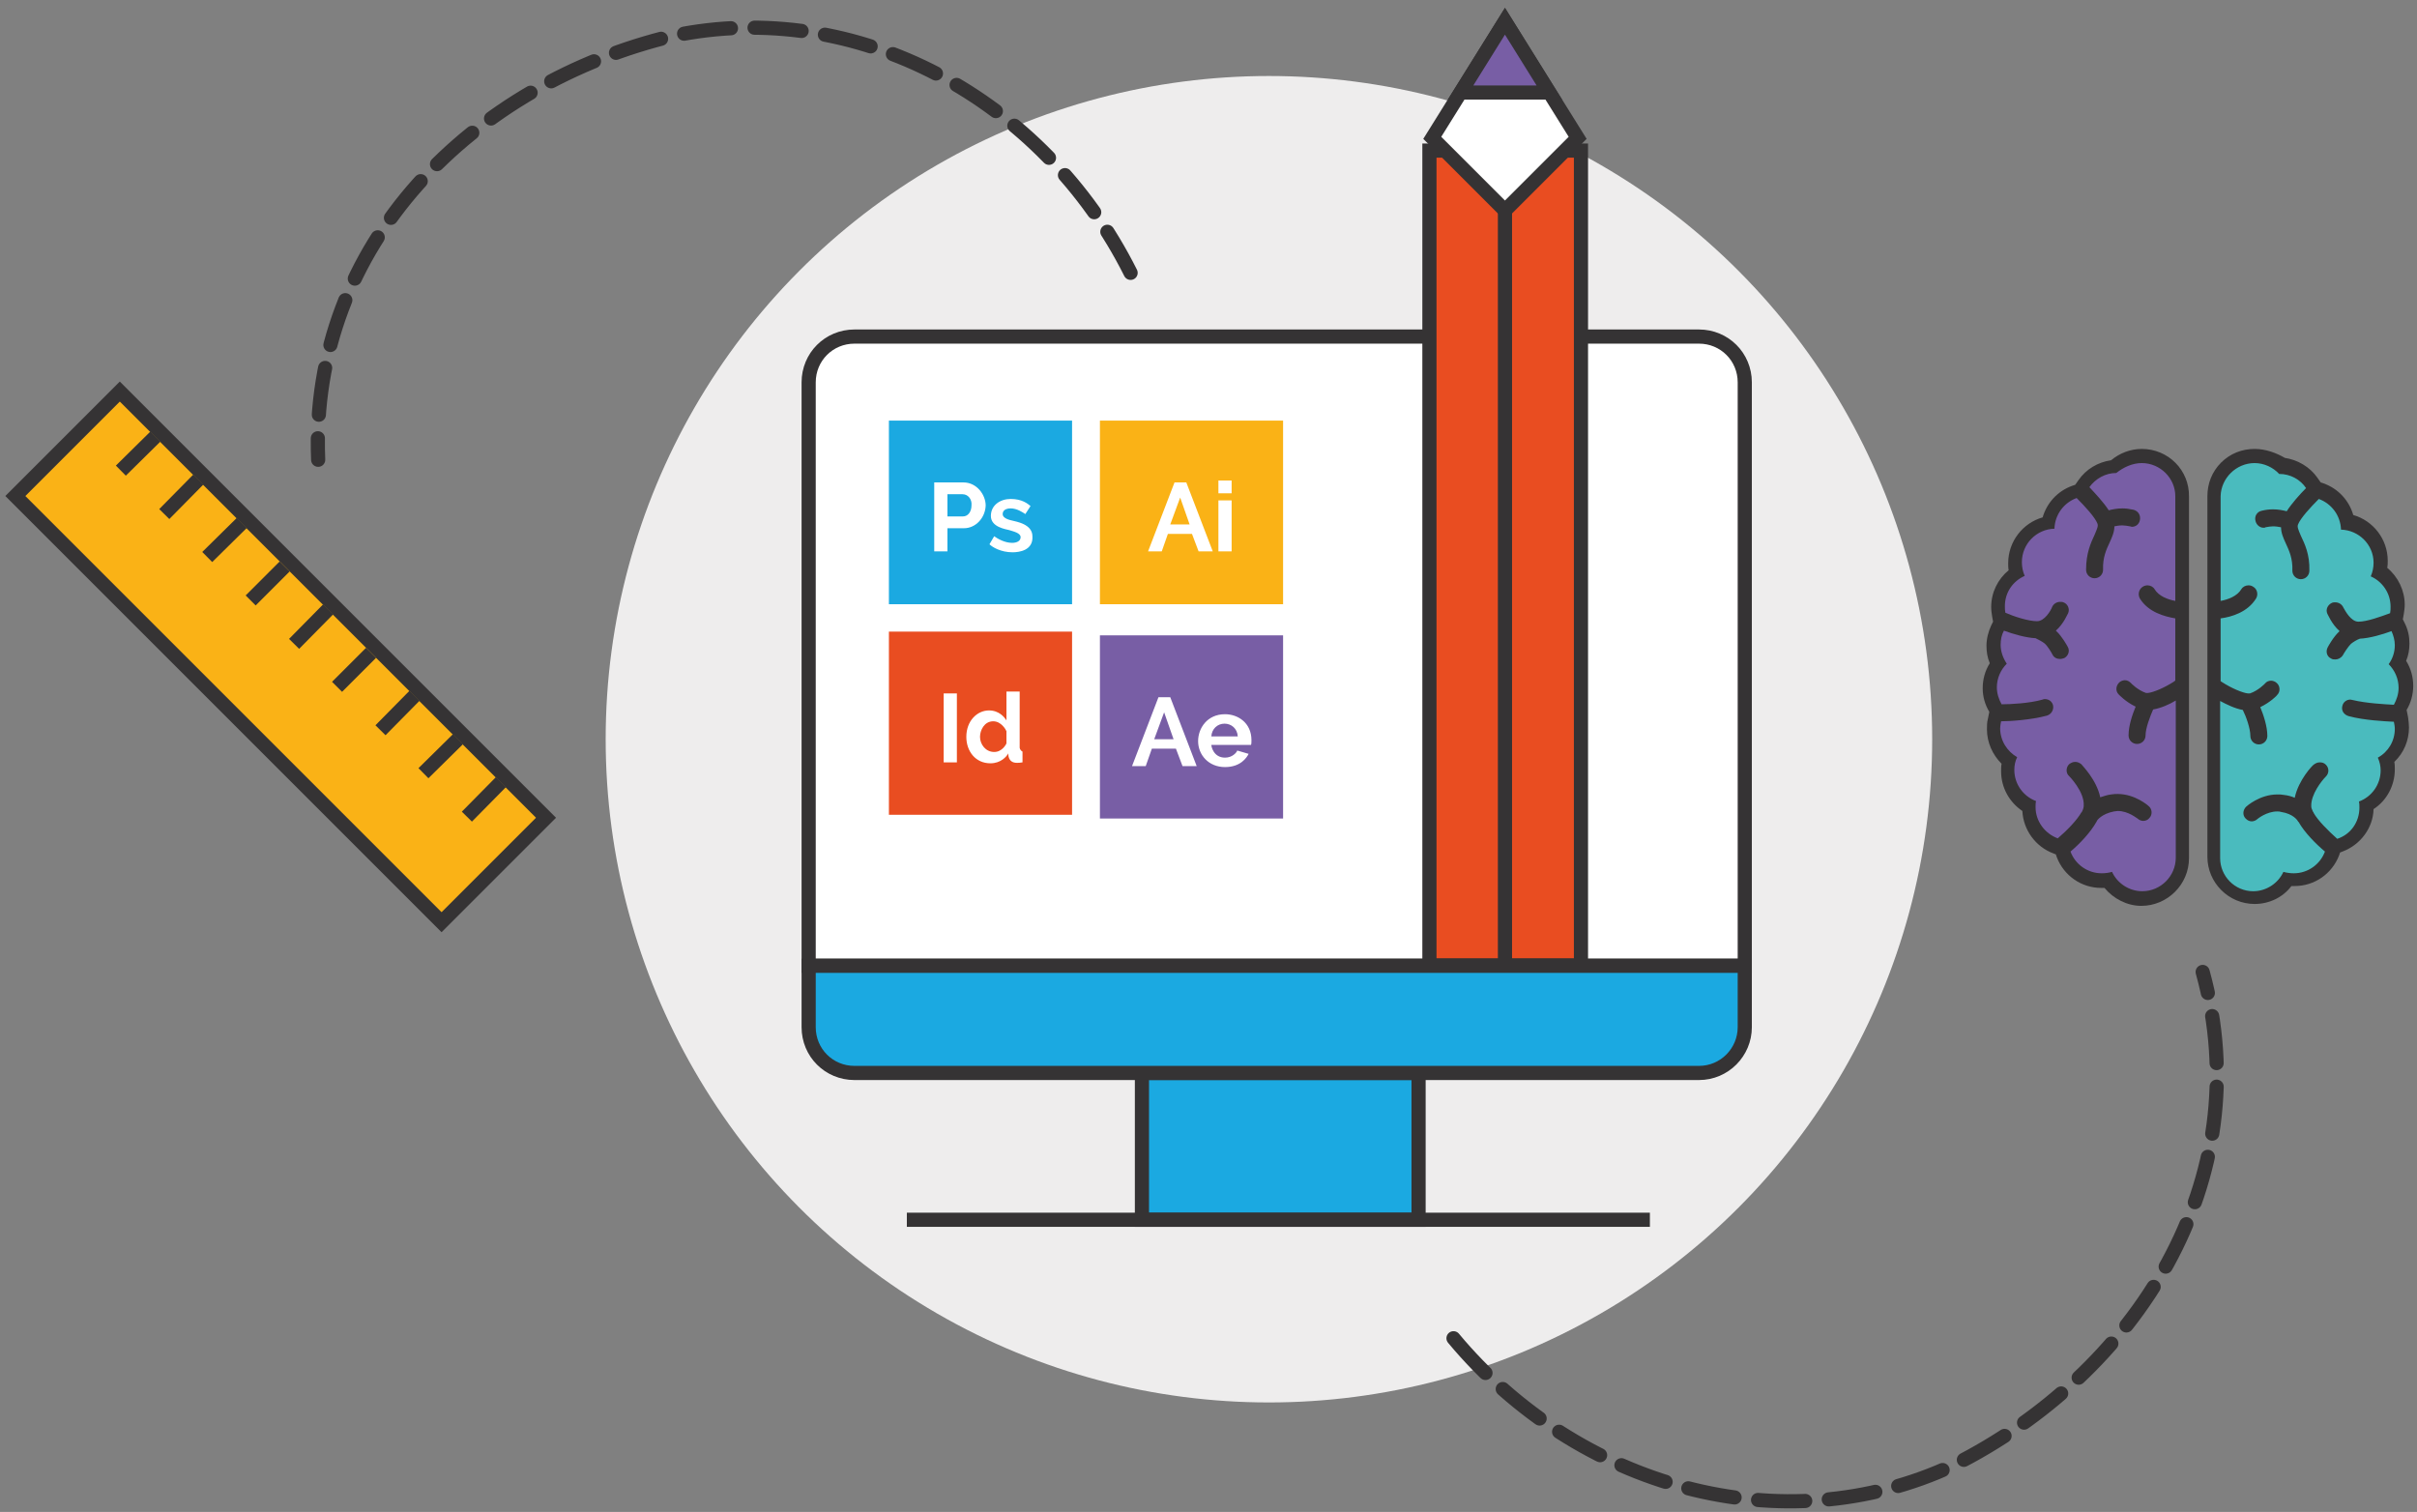 <?xml version="1.0" encoding="utf-8"?>
<!-- Generator: Adobe Illustrator 21.0.0, SVG Export Plug-In . SVG Version: 6.00 Build 0)  -->
<svg version="1.1" id="Vrstva_1" xmlns="http://www.w3.org/2000/svg" xmlns:xlink="http://www.w3.org/1999/xlink" x="0px" y="0px"
	 viewBox="0 0 512 320.3" style="enable-background:new 0 0 512 320.3;" xml:space="preserve">
<rect x="0" y="0" width="512" height="320.3" fill="#808080" stroke="none"/>
<style type="text/css">
	.st0{fill:#EEEDED;}
	.st1{fill:#FAB216;stroke:#353334;stroke-width:3;stroke-miterlimit:10;}
	.st2{fill:none;stroke:#353334;stroke-width:3;stroke-miterlimit:10;}
	.st3{fill:#FFFFFF;stroke:#353334;stroke-width:3;stroke-miterlimit:10;}
	.st4{fill:#1BA9E1;stroke:#353334;stroke-width:3;stroke-miterlimit:10;}
	.st5{fill:#E94D21;stroke:#353334;stroke-width:3;stroke-miterlimit:10;}
	.st6{fill:#785EA5;stroke:#353334;stroke-width:3;stroke-miterlimit:10;}
	.st7{fill:none;stroke:#353334;stroke-width:3;stroke-linecap:round;stroke-miterlimit:10;stroke-dasharray:10,5;}
	.st8{fill:#1BA9E1;}
	.st9{fill:#FAB216;}
	.st10{fill:#E94D21;}
	.st11{fill:#785EA5;}
	.st12{fill:#4ABBBE;}
	.st13{fill:#353334;}
</style>
<circle id="XMLID_101_" class="st0" cx="268.8" cy="156.6" r="140.5"/>
<g id="XMLID_89_">
	
		<rect id="XMLID_100_" x="43.8" y="75.3" transform="matrix(0.707 -0.707 0.707 0.707 -80.952 82.808)" class="st1" width="31.3" height="127.7"/>
	<g id="XMLID_90_">
		<line id="XMLID_99_" class="st2" x1="32.9" y1="92.5" x2="25.6" y2="99.7"/>
		<line id="XMLID_98_" class="st2" x1="51.2" y1="110.8" x2="43.9" y2="118"/>
		<line id="XMLID_97_" class="st2" x1="69.5" y1="129.1" x2="62.3" y2="136.4"/>
		<line id="XMLID_96_" class="st2" x1="87.8" y1="147.4" x2="80.6" y2="154.7"/>
		<line id="XMLID_95_" class="st2" x1="106.1" y1="165.7" x2="98.9" y2="173"/>
		<line id="XMLID_94_" class="st2" x1="97" y1="156.6" x2="89.7" y2="163.8"/>
		<line id="XMLID_93_" class="st2" x1="78.6" y1="138.3" x2="71.4" y2="145.5"/>
		<line id="XMLID_92_" class="st2" x1="60.3" y1="120" x2="53.1" y2="127.2"/>
		<line id="XMLID_91_" class="st2" x1="42" y1="101.6" x2="34.8" y2="108.9"/>
	</g>
</g>
<path id="XMLID_88_" class="st3" d="M369.6,204.6H171.3V81c0-5.4,4.3-9.7,9.7-9.7h178.9c5.4,0,9.7,4.3,9.7,9.7V204.6z"/>
<rect id="XMLID_61_" x="241.9" y="227.3" class="st4" width="58.6" height="31.1"/>
<line id="XMLID_43_" class="st3" x1="192.1" y1="258.4" x2="349.5" y2="258.4"/>
<path id="XMLID_85_" class="st4" d="M359.9,227.3H181c-5.4,0-9.7-4.3-9.7-9.7v-13h198.3v13C369.6,222.9,365.3,227.3,359.9,227.3z"/>
<g id="XMLID_78_">
	<g id="XMLID_82_">
		<rect id="XMLID_84_" x="302.8" y="31.9" class="st5" width="32.1" height="172.6"/>
		<line id="XMLID_83_" class="st2" x1="318.8" y1="31.9" x2="318.8" y2="204.6"/>
	</g>
	<g id="XMLID_79_">
		<polygon id="XMLID_81_" class="st3" points="318.8,4.5 334.2,29.2 318.8,44.6 303.4,29.2 		"/>
		<polygon id="XMLID_80_" class="st6" points="318.8,4.5 309.4,19.6 328.2,19.6 		"/>
	</g>
</g>
<path id="XMLID_77_" class="st7" d="M307.9,283.5c26.4,31.7,69.7,43.8,105.9,26.9c38.5-19.3,65-60.2,52.8-104.5"/>
<path id="XMLID_76_" class="st7" d="M239.5,57.8c-18.5-36.9-58-58.4-97-50.2c-41.9,10-77,43.9-75.1,89.8"/>
<g id="XMLID_70_">
	<path id="XMLID_75_" class="st8" d="M203.9,104.7h-3.2v4.7h3.3c1,0,1.8-0.9,1.8-2.4C205.9,105.8,205.1,104.7,203.9,104.7z"/>
	<path id="XMLID_71_" class="st8" d="M188.3,89.1V128h38.8V89.1H188.3z M204.2,111.9h-3.5v4.9h-2.8v-14.6h6.2c2.8,0,4.7,2.6,4.7,4.9
		C208.7,109.7,206.7,111.9,204.2,111.9z M214.5,117c-2.5,0-4.3-1.1-4.9-1.7l1-1.7c0.7,0.5,2.2,1.4,3.8,1.4c1,0,1.8-0.4,1.8-1.2
		c0-0.9-1.5-1.2-2.4-1.5c-0.7-0.2-3.9-0.6-3.9-3c0-2.3,2-3.6,4.2-3.6c2.4,0,3.6,1,4.2,1.5l-1.1,1.7c-0.6-0.4-1.8-1.2-3.1-1.2
		c-1,0-1.7,0.4-1.7,1.2c0,1,1.7,1.3,2.1,1.4c0.7,0.2,4.2,0.7,4.2,3.3C218.9,116.6,215.9,117,214.5,117z"/>
</g>
<g id="XMLID_39_">
	<path id="XMLID_64_" class="st9" d="M233,89.1V128h38.8V89.1H233z M253.9,116.8l-1.4-3.7h-5.1l-1.3,3.7h-2.9l5.6-14.6h2.5l5.6,14.6
		H253.9z M260.9,116.8h-2.8V106h2.8V116.8z M260.9,104.5h-2.8v-2.7h2.8V104.5z"/>
	<polygon id="XMLID_41_" class="st9" points="247.9,111.1 252,111.1 250,105.4 	"/>
</g>
<g id="XMLID_26_">
	<path id="XMLID_38_" class="st10" d="M210.4,152.8c-1.9,0-2.8,1.9-2.8,3.3c0,1.6,1.2,3.2,3,3.2c1.7,0,2.5-1.6,2.6-1.8v-2.6
		C213.1,154.6,212.1,152.8,210.4,152.8z"/>
	<path id="XMLID_40_" class="st10" d="M188.3,133.8v38.8h38.8v-38.8H188.3z M202.7,161.5h-2.8v-14.6h2.8V161.5z M216.6,161.5
		c-0.5,0.1-0.9,0.1-1.2,0.1c-2,0-1.8-2-1.8-2c-0.4,0.7-1.6,2.1-3.8,2.1c-3.2,0-5.1-2.6-5.1-5.6c0-3.4,2.3-5.6,4.8-5.6
		c2.2,0,3.3,1.5,3.7,2.1v-6.1h2.8v11.9c0,0.3,0.4,0.8,0.6,0.8V161.5z"/>
</g>
<g id="XMLID_11_">
	<path id="XMLID_25_" class="st11" d="M259.4,153.3c-1.5,0-2.7,1.1-2.8,2.7h5.6C262.1,154.3,260.8,153.3,259.4,153.3z"/>
	<polygon id="XMLID_16_" class="st11" points="244.5,156.6 248.6,156.6 246.6,150.9 	"/>
	<path id="XMLID_12_" class="st11" d="M233,134.6v38.8h38.8v-38.8H233z M250.5,162.3l-1.4-3.7H244l-1.3,3.7h-2.9l5.6-14.6h2.5
		l5.6,14.6H250.5z M265,157.8h-8.4c0,0.4,0.5,2.7,2.9,2.7c1.5,0,2.4-1,2.6-1.5l2.4,0.7c-0.4,0.8-1.7,2.8-5,2.8
		c-3.5,0-5.7-2.6-5.7-5.5c0-2.7,1.9-5.7,5.7-5.7c2.7,0,5.6,1.8,5.6,5.5C265.1,157,265.1,157.7,265,157.8z"/>
</g>
<g id="XMLID_10_">
	<path class="st12" d="M477.6,190.3c-4.7,0-8.5-3.8-8.5-8.5v-35.9l2.2,1.2c1.1,0.6,2.8,1.4,4.3,1.7l0.8,0.1l0.3,0.7
		c0.5,1.1,1.8,4,1.8,6.2c0,0.2,0.1,0.3,0.3,0.3c0.2,0,0.3-0.1,0.3-0.3c0-1.4-0.5-3.3-1.4-5.5l-0.6-1.3l1.3-0.6
		c1.8-0.9,3.1-2.2,3.2-2.3c0.1-0.1,0.1-0.3,0-0.4c-0.1-0.1-0.2-0.1-0.2-0.1c-0.1,0-0.1,0-0.2,0.1c0,0,0,0,0,0c0,0-1.6,1.7-3.9,2.5
		c-0.2,0.1-0.3,0.1-0.5,0.1l-0.1,0l-0.1,0l-0.1,0l-0.2,0c-1.6-0.1-4.3-1.4-6.2-2.7l-0.9-0.4l-0.1-1v-14.5l1.3-0.2
		c2.1-0.3,4.9-1.1,6.4-3.5c0.1-0.1,0-0.3-0.1-0.4c0,0-0.1,0-0.2,0c0,0-0.2,0-0.3,0.1c-1.3,2-3.6,2.8-5.4,3.1l-1.8,0.3v-23
		c0-0.1,0-0.3,0-0.4c0-0.2,0-0.4,0-0.6c0-2.3,0.9-4.4,2.5-6c1.6-1.6,3.8-2.5,6-2.5c2.2,0,4.3,0.9,5.9,2.4c2.5,0.2,4.9,1.5,6.3,3.6
		l0.7,1l-0.9,0.9c-1.2,1.2-2.9,3-3.9,4.6l-0.6,0.9l-1-0.3c-0.8-0.2-1.7-0.3-2.5-0.3c-0.7,0-1.4,0.1-2.1,0.3c-0.1,0-0.2,0.1-0.2,0.1
		c0,0-0.1,0.1,0,0.2c0,0.2,0.2,0.2,0.3,0.2c0.7-0.2,1.4-0.2,2-0.2c0.7,0,1.4,0.1,2,0.2l1.1,0.3l0,1.2c0,0.9,0.4,1.8,0.9,2.8
		c0.7,1.6,1.6,3.5,1.6,6.5c0,0.2,0.1,0.3,0.3,0.3c0.2,0,0.3-0.1,0.3-0.3c0.1-3.1-0.9-5.1-1.6-6.7c-0.7-1.4-1.1-2.4-0.6-3.6
		c0.7-1.7,3.3-4.4,4.7-5.9l0.7-0.7l0.9,0.3c2.9,1,5,3.6,5.6,6.5c4,0.7,7.1,4.2,7.1,8.4c0,0.7-0.1,1.5-0.3,2.2
		c2.4,1.6,3.8,4.2,3.8,7.1c0,0.6-0.1,1.1-0.2,1.7l-0.2,0.8l-0.8,0.3c-1.8,0.7-5.1,1.9-7.3,1.9c-2.9,0-4.5-3.8-4.6-4
		c-0.1-0.1-0.2-0.2-0.3-0.2c0,0-0.1,0-0.1,0c-0.1,0-0.1,0.1-0.2,0.2c0,0.1,0,0.1,0,0.2c0,0,0.8,1.8,2.2,3.1l1.3,1.1l-1.3,1.1
		c-0.8,0.7-1.6,2-2.2,3c-0.1,0.1,0,0.3,0.1,0.4c0,0,0.1,0,0.1,0c0.1,0,0.2,0,0.3-0.2c0,0,1-1.9,2-2.8c0.8-0.7,2-1.3,2.4-1.4l0.2-0.1
		l0.3,0c1.5-0.1,3.7-0.6,6.3-1.5l1.3-0.5l0.6,1.2c0.5,1.1,0.8,2.4,0.8,3.6c0,1.4-0.3,2.7-0.9,3.9c1.1,1.5,1.7,3.3,1.7,5.1
		c0,1.5-0.4,3-1.2,4.3l-0.5,0.8l-0.9,0c-2.1-0.1-6.1-0.3-9-1.1c0,0,0,0,0,0c-0.2,0-0.3,0.1-0.3,0.2c0,0.1,0,0.2,0,0.2
		c0,0,0.1,0.1,0.2,0.1c3.2,0.9,7.5,1.1,9.3,1.1l1.2,0l0.3,1.1c0.1,0.6,0.2,1.2,0.2,1.9c0,2.6-1.2,5.1-3.3,6.7
		c0.2,0.7,0.3,1.4,0.3,2.1c0,3.2-1.8,6.1-4.5,7.5c0,0.1,0,0.3,0,0.4c0,3.6-2.3,6.8-5.7,8l-0.8,0.3l-0.7-0.6c-1.2-1-4.1-3.7-5.3-5.9
		l0-0.1l0-0.1l0,0l-0.1-0.2c-0.3-0.6-0.4-1.1-0.5-1.6c-0.1-3,2.3-6.2,3.6-7.4c0.1-0.1,0.1-0.3,0-0.4c-0.1-0.1-0.2-0.1-0.2-0.1
		c-0.1,0-0.1,0-0.2,0.1c0,0-2.9,2.9-3.6,6.2l-0.4,1.8l-1.7-0.7c-0.6-0.3-1.3-0.4-2-0.6c-0.4-0.1-0.7-0.1-1.1-0.1
		c-3.2,0-5.6,2.2-5.6,2.2c-0.1,0.1-0.1,0.3,0,0.4c0.1,0.1,0.2,0.1,0.2,0.1c0.1,0,0.1,0,0.2-0.1c0.1-0.1,2.3-2,5.2-2
		c0.3,0,0.7,0,1,0.1c3.1,0.5,4.4,2.3,4.6,2.6l0.1,0.1l0.1,0.1c1.2,2.2,3.5,4.4,5.2,5.9l0.8,0.7l-0.4,1c-1.2,3.3-4.5,5.6-8,5.6
		c-0.5,0-0.9,0-1.4-0.1C483.2,188.8,480.5,190.3,477.6,190.3z"/>
	<path class="st13" d="M477.6,98.1c2,0,3.9,0.9,5.2,2.3h0c2.4,0,4.5,1.2,5.7,3c-1.3,1.3-3,3.2-4.1,4.9c-0.8-0.2-1.8-0.4-2.9-0.4
		c-0.8,0-1.6,0.1-2.4,0.3c-1,0.2-1.6,1.2-1.3,2.2c0.2,0.8,0.9,1.4,1.7,1.4c0.1,0,0.3,0,0.4-0.1c0.6-0.1,1.1-0.2,1.6-0.2
		c0.6,0,1.2,0.1,1.7,0.2c0,1.2,0.5,2.3,1,3.4c0.7,1.5,1.5,3.2,1.4,5.8c0,1,0.8,1.8,1.8,1.8c0,0,0,0,0,0c1,0,1.8-0.8,1.8-1.8
		c0.1-3.5-1-5.7-1.8-7.4c-0.6-1.4-0.8-1.9-0.6-2.4c0.5-1.3,2.6-3.6,4.4-5.4c2.7,1,4.6,3.5,4.7,6.5c3.8,0.1,6.9,3.2,6.9,7
		c0,1-0.2,2-0.6,2.9c2.5,1.1,4.2,3.6,4.2,6.4c0,0.5,0,0.9-0.1,1.4c-1.9,0.7-4.9,1.8-6.7,1.8c-1.6,0-2.8-2.3-3.2-3
		c-0.3-0.7-1-1.1-1.7-1.1c-0.2,0-0.5,0-0.7,0.1c-0.9,0.4-1.4,1.4-1,2.3c0.1,0.1,0.9,2.2,2.6,3.7c0,0-0.1,0.1-0.1,0.1
		c-1.2,1.1-2.3,3.1-2.4,3.3c-0.5,0.9-0.2,2,0.7,2.4c0.3,0.2,0.6,0.2,0.9,0.2c0.6,0,1.2-0.3,1.6-0.9c0.2-0.4,1.1-1.8,1.7-2.4
		c0.5-0.4,1.3-0.9,1.9-1.1c2.1-0.1,4.8-0.9,6.7-1.6c0.4,0.9,0.7,1.9,0.7,3c0,1.5-0.5,2.9-1.3,4c1.3,1.3,2.1,3.1,2.1,5
		c0,1.3-0.4,2.5-1,3.6c-1.8-0.1-5.8-0.3-8.7-1c-0.2,0-0.3-0.1-0.5-0.1c-0.8,0-1.5,0.5-1.7,1.3c-0.3,1,0.3,1.9,1.3,2.2
		c3.3,0.9,7.7,1.1,9.6,1.2c0.1,0.5,0.2,1,0.2,1.5c0,2.6-1.4,4.9-3.6,6.1c0.4,0.9,0.6,1.8,0.6,2.7c0,3-1.9,5.6-4.6,6.6
		c0.1,0.4,0.1,0.9,0.1,1.3c0,3.1-1.9,5.7-4.7,6.6c-2-1.8-4.1-3.9-5-5.5c0-0.1,0-0.1-0.1-0.2c0,0-0.1-0.1-0.1-0.2
		c-0.2-0.4-0.3-0.7-0.3-1c-0.1-2.5,2.2-5.4,3.1-6.3c0.7-0.7,0.7-1.8,0-2.5c-0.4-0.4-0.8-0.5-1.3-0.5c-0.5,0-0.9,0.2-1.3,0.5
		c-0.2,0.1-3.2,3.2-4,7c-0.7-0.3-1.4-0.5-2.3-0.6c-0.5-0.1-0.9-0.1-1.4-0.1c-3.7,0-6.5,2.5-6.6,2.6c-0.7,0.7-0.8,1.8-0.1,2.5
		c0.4,0.4,0.8,0.6,1.3,0.6c0.4,0,0.9-0.2,1.2-0.5c0,0,1.9-1.6,4.2-1.6c0.3,0,0.5,0,0.8,0.1c2.6,0.4,3.5,1.8,3.6,2
		c0,0.1,0.1,0.1,0.1,0.1c1.3,2.3,3.7,4.7,5.6,6.3c-1,2.7-3.6,4.6-6.6,4.6c-0.7,0-1.5-0.1-2.2-0.3c-1.1,2.4-3.6,4.1-6.4,4.1
		c-3.9,0-7-3.2-7-7v-33.3c1.3,0.7,3.1,1.6,4.8,1.9c0.7,1.4,1.6,3.9,1.6,5.5c0,1,0.8,1.8,1.8,1.8c1,0,1.8-0.8,1.8-1.8
		c0-2-0.8-4.4-1.5-6.1c2.1-1,3.6-2.5,3.6-2.6c0.7-0.7,0.6-1.9-0.1-2.5c-0.3-0.3-0.8-0.5-1.2-0.5c-0.5,0-1,0.2-1.3,0.6
		c0,0-1.4,1.5-3.2,2.1c0,0-0.1,0-0.1,0c-0.1,0-0.1,0-0.2,0c0,0-0.1,0-0.1,0c-1.1-0.1-3.5-1.1-5.5-2.4c-0.1-0.1-0.2-0.1-0.3-0.2V131
		c2.3-0.3,5.7-1.3,7.5-4.2c0.5-0.8,0.3-2-0.6-2.5c-0.3-0.2-0.6-0.3-1-0.3c-0.6,0-1.2,0.3-1.5,0.8c-0.9,1.5-2.8,2.2-4.4,2.5v-21.2
		c0-0.1,0-0.2,0-0.3c0-0.2,0-0.4,0-0.7C470.5,101.3,473.7,98.1,477.6,98.1 M477.6,95.1c-2.7,0-5.2,1-7.1,2.9
		c-1.9,1.9-2.9,4.4-2.9,7.1c0,0.2,0,0.4,0,0.6c0,0.1,0,0.3,0,0.4v21.2v3.6v0v13.2v2v2.1v33.3c0,5.5,4.5,10,10,10
		c3.1,0,6-1.4,7.8-3.8c0.2,0,0.5,0,0.7,0c4.2,0,7.9-2.6,9.4-6.5l0.2-0.6l0.5-0.2c3.8-1.4,6.5-5,6.6-9c2.8-1.8,4.5-5,4.5-8.4
		c0-0.5,0-1.1-0.1-1.6c2-1.9,3.1-4.5,3.1-7.3c0-0.7-0.1-1.5-0.2-2.2l-0.3-1.5c0.9-1.5,1.4-3.3,1.4-5.1c0-1.9-0.5-3.7-1.5-5.3
		c0.5-1.2,0.7-2.4,0.7-3.7c0-1.5-0.3-2.9-1-4.3l-0.4-0.8l0.2-1.1c0.1-0.7,0.2-1.3,0.2-2c0-3-1.4-5.9-3.7-7.8c0.1-0.5,0.1-1,0.1-1.5
		c0-4.6-3.1-8.5-7.3-9.7c-0.9-3.1-3.2-5.6-6.3-6.7l-0.6-0.2l-0.7-1c-1.6-2.3-4.2-3.8-6.9-4.2C482.3,96,480,95.1,477.6,95.1
		L477.6,95.1z M480.5,145.1L480.5,145.1L480.5,145.1L480.5,145.1z"/>
</g>
<g id="XMLID_3_">
	<path class="st11" d="M453.7,190.3c-2.9,0-5.6-1.5-7.1-3.9c-0.5,0.1-0.9,0.1-1.4,0.1c-3.5,0-6.8-2.2-8-5.6l-0.4-1l0.8-0.7
		c1.7-1.5,4-3.7,5.2-5.9l0-0.1l0.1-0.1c0.2-0.3,1.4-2.2,4.6-2.7c0.3-0.1,0.7-0.1,1-0.1c2.5,0,4.6,1.5,5.2,2l0,0
		c0.1,0.1,0.2,0.1,0.2,0.1c0.1,0,0.1,0,0.2-0.1c0.1-0.1,0.1-0.2,0.1-0.2c0-0.1,0-0.1-0.1-0.2c0,0-2.4-2.2-5.6-2.2
		c-0.4,0-0.8,0-1.1,0.1c-0.7,0.1-1.4,0.3-2,0.6l-1.7,0.7l-0.4-1.8c-0.6-2.6-2.5-5.1-3.6-6.2c-0.1-0.1-0.1-0.1-0.2-0.1
		c-0.1,0-0.1,0-0.2,0.1c-0.1,0.1-0.1,0.2-0.1,0.2c0,0.1,0,0.1,0.1,0.2c0.4,0.4,3.7,3.9,3.6,7.4c0,0.5-0.2,1-0.5,1.6l0,0.1
		c0,0-0.1,0.1-0.1,0.1s0,0,0,0l-0.1,0.2l0,0.1c-1.3,2.3-4.1,4.9-5.3,5.9l-0.7,0.6l-0.8-0.3c-3.4-1.2-5.7-4.5-5.7-8
		c0-0.1,0-0.3,0-0.4c-2.7-1.5-4.5-4.4-4.5-7.5c0-0.7,0.1-1.4,0.3-2.1c-2-1.6-3.3-4.1-3.3-6.7c0-0.6,0.1-1.3,0.2-1.9l0.3-1.1l1.2,0
		c1.7,0,6.1-0.2,9.3-1.1c0.1,0,0.2-0.1,0.2-0.1c0,0,0.1-0.1,0-0.2c0-0.2-0.2-0.2-0.3-0.2c-3,0.8-7,1-9.1,1.1l-0.9,0l-0.5-0.8
		c-0.8-1.3-1.2-2.8-1.2-4.3c0-1.8,0.6-3.7,1.7-5.1c-0.6-1.2-0.9-2.5-0.9-3.9c0-1.3,0.3-2.5,0.8-3.6l0.6-1.2l1.3,0.5
		c2.6,0.9,4.7,1.5,6.3,1.5l0.3,0l0.3,0.1c0.4,0.2,1.6,0.7,2.3,1.4c0.8,0.7,1.7,2.1,2,2.8c0.1,0.1,0.2,0.2,0.3,0.2c0,0,0.1,0,0.1,0
		c0.1-0.1,0.1-0.1,0.2-0.2c0-0.1,0-0.1,0-0.2c-0.4-0.7-1.3-2.1-2.1-2.9l-1.3-1.1l1.3-1.2c1.5-1.3,2.2-3.1,2.2-3.1
		c0.1-0.2,0-0.3-0.2-0.4c0,0-0.1,0-0.1,0c-0.1,0-0.2,0.1-0.3,0.2c-0.1,0.2-1.7,4-4.6,4c-2.2,0-5.5-1.2-7.3-1.9l-0.8-0.3l-0.2-0.8
		c-0.1-0.6-0.2-1.1-0.2-1.7c0-2.9,1.5-5.6,3.8-7.1c-0.2-0.7-0.3-1.4-0.3-2.2c0-4.2,3.1-7.7,7.1-8.4c0.5-3,2.7-5.5,5.6-6.5l0.9-0.3
		l0.7,0.7c1.5,1.5,4,4.2,4.7,5.9c0.5,1.2,0,2.2-0.6,3.6c-0.8,1.6-1.7,3.6-1.6,6.7c0,0.2,0.1,0.3,0.3,0.3c0.2,0,0.3-0.1,0.3-0.3
		c-0.1-3,0.8-4.9,1.6-6.5c0.5-1,0.9-1.9,0.9-2.8l0-1.2l1.1-0.3c0.7-0.2,1.4-0.2,2-0.2c0.7,0,1.3,0.1,2,0.2c0,0,0,0,0,0
		c0.2,0,0.3-0.1,0.3-0.2c0-0.2-0.1-0.3-0.2-0.4c-0.7-0.2-1.4-0.3-2.1-0.3c-0.8,0-1.7,0.1-2.5,0.3l-1,0.3l-0.6-0.9
		c-1.1-1.6-2.7-3.4-3.9-4.6l-0.9-0.9l0.7-1c1.5-2.1,3.8-3.4,6.3-3.6c1.6-1.5,3.7-2.4,5.9-2.4c4.7,0,8.5,3.8,8.5,8.5
		c0,0.2,0,0.4,0,0.6c0,0.1,0,0.3,0,0.4v23l-1.8-0.3c-1.8-0.3-4.2-1.1-5.4-3.1c-0.1-0.1-0.2-0.1-0.3-0.1c-0.1,0-0.1,0-0.2,0
		c-0.1,0.1-0.1,0.1-0.1,0.2c0,0.1,0,0.1,0,0.2c1.5,2.3,4.3,3.2,6.4,3.5l1.3,0.2v15.5l-0.9,0.4c-1.9,1.2-4.6,2.5-6.2,2.7l-0.1,0
		l-0.1,0l-0.1,0l-0.2,0c-0.1,0-0.3,0-0.5-0.1c-1.9-0.6-3.4-2.1-3.8-2.5l0,0c-0.1-0.1-0.2-0.1-0.2-0.1c-0.1,0-0.1,0-0.2,0.1
		c-0.1,0.1-0.1,0.2-0.1,0.2c0,0.1,0,0.1,0.1,0.2c0,0,1.3,1.4,3.2,2.3l1.3,0.6l-0.6,1.3c-0.9,2.2-1.4,4.1-1.4,5.5
		c0,0.2,0.1,0.3,0.3,0.3c0.2,0,0.3-0.1,0.3-0.3c0-2,1.1-4.7,1.8-6.2l0.3-0.7l0.8-0.1c1.5-0.3,3.2-1.1,4.3-1.7l2.2-1.2v35.8
		C462.3,186.4,458.5,190.3,453.7,190.3z"/>
	<path class="st13" d="M453.7,98.1c3.9,0,7.1,3.2,7.1,7c0,0.2,0,0.4,0,0.7c0,0.1,0,0.2,0,0.3v21.2c-1.6-0.3-3.5-1-4.4-2.5
		c-0.3-0.5-0.9-0.8-1.5-0.8c-0.3,0-0.7,0.1-1,0.3c-0.8,0.5-1.1,1.6-0.6,2.5c1.8,2.9,5.2,3.8,7.5,4.2v13.2c-0.1,0-0.2,0.1-0.3,0.2
		c-2,1.3-4.4,2.3-5.5,2.4c0,0-0.1,0-0.1,0c-0.1,0-0.1,0-0.2,0c-0.1,0-0.1,0-0.1,0c-1.8-0.6-3.2-2.1-3.2-2.1
		c-0.4-0.4-0.8-0.6-1.3-0.6c-0.4,0-0.9,0.2-1.2,0.5c-0.7,0.7-0.8,1.8-0.1,2.5c0.1,0.1,1.5,1.6,3.6,2.6c-0.7,1.7-1.5,4-1.5,6.1
		c0,1,0.8,1.8,1.8,1.8c1,0,1.8-0.8,1.8-1.8c0-1.6,1-4.1,1.6-5.5c1.7-0.3,3.5-1.1,4.8-1.9v33.3c0,3.9-3.2,7.1-7.1,7.1
		c-2.8,0-5.3-1.7-6.4-4.1c-0.7,0.2-1.4,0.3-2.2,0.3c-3,0-5.6-1.9-6.6-4.6c1.9-1.6,4.2-4,5.5-6.3c0-0.1,0.1-0.1,0.1-0.2
		c0-0.1,1-1.5,3.6-2c0.3,0,0.5-0.1,0.8-0.1c2.3,0,4.1,1.6,4.2,1.6c0.3,0.3,0.8,0.5,1.2,0.5c0.5,0,1-0.2,1.3-0.6
		c0.7-0.7,0.6-1.9-0.1-2.5c-0.1-0.1-2.9-2.6-6.6-2.6c-0.4,0-0.9,0-1.4,0.1c-0.9,0.1-1.6,0.4-2.3,0.6c-0.8-3.8-3.9-6.8-4-7
		c-0.4-0.3-0.8-0.5-1.3-0.5c-0.5,0-0.9,0.2-1.3,0.5c-0.7,0.7-0.7,1.9,0,2.5c0,0,3.3,3.3,3.1,6.3c0,0.3-0.1,0.7-0.3,1.1
		c0,0.1-0.1,0.1-0.1,0.2c0,0,0,0.1-0.1,0.1c-0.9,1.6-3,3.8-5,5.5c-2.7-1-4.7-3.6-4.7-6.6c0-0.4,0-0.9,0.1-1.3
		c-2.7-1-4.6-3.6-4.6-6.6c0-1,0.2-1.9,0.6-2.7c-2.1-1.2-3.6-3.5-3.6-6.1c0-0.5,0.1-1,0.2-1.5c1.9,0,6.4-0.3,9.7-1.2
		c1-0.3,1.5-1.3,1.3-2.2c-0.2-0.8-0.9-1.3-1.7-1.3c-0.2,0-0.3,0-0.5,0.1c-2.8,0.8-6.8,1-8.7,1c-0.6-1.1-1-2.3-1-3.6
		c0-1.9,0.8-3.7,2.1-5c-0.8-1.2-1.3-2.6-1.3-4c0-1.1,0.2-2.1,0.7-3c1.9,0.7,4.6,1.5,6.7,1.6c0.6,0.3,1.4,0.7,1.9,1.1
		c0.6,0.5,1.4,1.8,1.7,2.4c0.3,0.6,0.9,0.9,1.6,0.9c0.3,0,0.6-0.1,0.9-0.2c0.9-0.5,1.2-1.6,0.7-2.4c-0.1-0.2-1.2-2.2-2.4-3.3
		c0,0-0.1-0.1-0.1-0.1c1.7-1.5,2.5-3.6,2.6-3.7c0.4-0.9-0.1-2-1-2.3c-0.2-0.1-0.5-0.1-0.7-0.1c-0.7,0-1.4,0.4-1.7,1.1
		c-0.3,0.8-1.6,3-3.2,3c-1.8,0-4.9-1-6.7-1.8c-0.1-0.5-0.1-0.9-0.1-1.4c0-2.9,1.7-5.3,4.2-6.4c-0.4-0.9-0.6-1.9-0.6-2.9
		c0-3.9,3.1-7,6.9-7.1c0.1-3,2-5.5,4.7-6.5c1.8,1.8,3.9,4.1,4.4,5.4c0.2,0.5,0,1-0.6,2.4c-0.8,1.7-1.8,3.9-1.8,7.4
		c0,1,0.8,1.8,1.8,1.8c0,0,0,0,0,0c1,0,1.8-0.8,1.8-1.8c-0.1-2.6,0.7-4.3,1.4-5.8c0.5-1.1,1-2.2,1-3.4c0.5-0.1,1-0.2,1.7-0.2
		c0.5,0,1,0.1,1.6,0.2c0.1,0,0.3,0.1,0.4,0.1c0.8,0,1.5-0.5,1.7-1.4c0.2-1-0.3-1.9-1.3-2.2c-0.9-0.2-1.7-0.3-2.4-0.3
		c-1.1,0-2.1,0.2-2.9,0.4c-1.1-1.7-2.8-3.5-4.1-4.9c1.3-1.8,3.4-3,5.7-3h0C449.8,99,451.7,98.1,453.7,98.1 M453.7,95.1
		c-2.4,0-4.7,0.9-6.5,2.4c-2.8,0.4-5.3,1.9-6.9,4.2l-0.7,1l-0.6,0.2c-3.1,1.1-5.4,3.6-6.3,6.7c-4.2,1.2-7.3,5.1-7.3,9.7
		c0,0.5,0,1,0.1,1.5c-2.3,1.9-3.7,4.7-3.7,7.8c0,0.7,0.1,1.3,0.2,2l0.2,1.1l-0.4,0.8c-0.6,1.3-1,2.8-1,4.3c0,1.3,0.2,2.5,0.7,3.7
		c-1,1.6-1.5,3.4-1.5,5.3c0,1.8,0.5,3.5,1.4,5l-0.3,1.5c-0.2,0.7-0.2,1.5-0.2,2.2c0,2.8,1.2,5.4,3.1,7.3c-0.1,0.5-0.1,1.1-0.1,1.6
		c0,3.4,1.7,6.5,4.5,8.4c0.2,4,2.8,7.6,6.6,9l0.5,0.2l0.2,0.6c1.5,3.9,5.2,6.5,9.4,6.5c0.2,0,0.5,0,0.7,0c1.9,2.3,4.8,3.8,7.8,3.8
		c5.5,0,10.1-4.5,10.1-10.1v-33.3v-2.1v-2V131v0v-3.6v-21.2c0-0.1,0-0.3,0-0.4c0-0.2,0-0.4,0-0.6C463.8,99.6,459.3,95.1,453.7,95.1
		L453.7,95.1z"/>
</g>
</svg>
